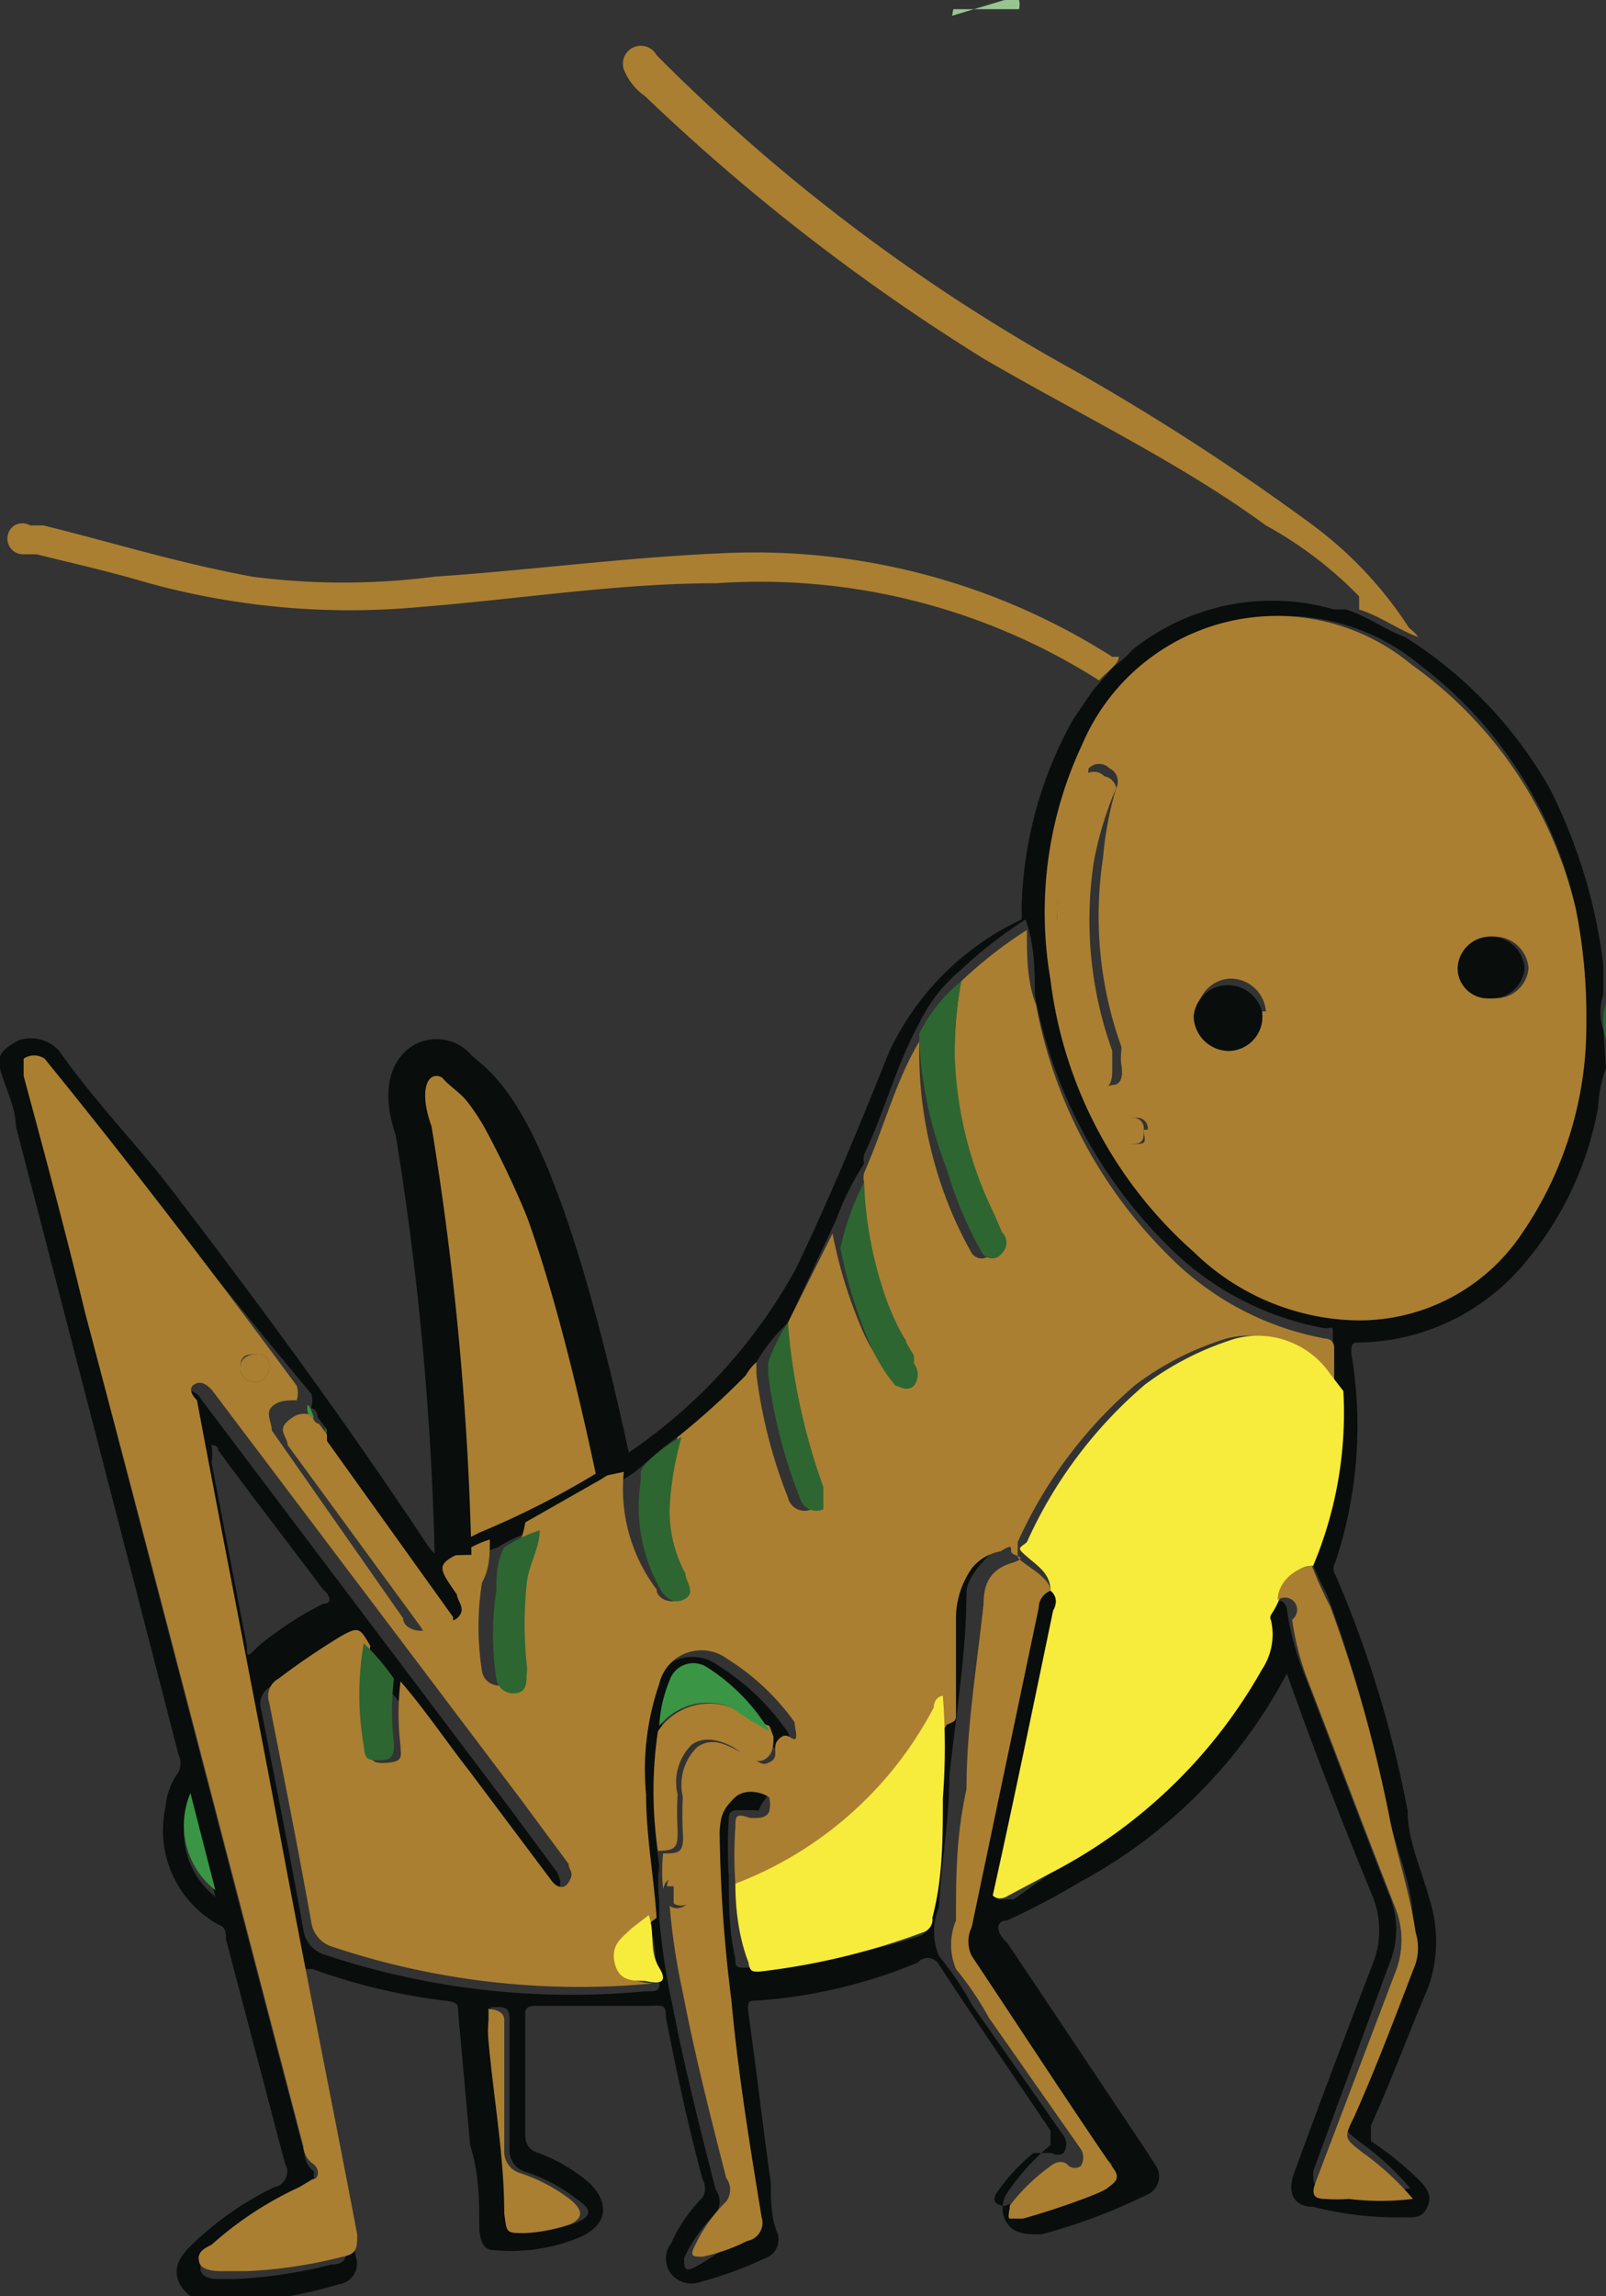 <svg id="Layer_1" data-name="Layer 1" xmlns="http://www.w3.org/2000/svg" viewBox="0 0 12.23 17.48"><rect x="0" y="0" width="12.23" height="17.48" fill="#333333" stroke="none"/><defs><style>.cls-1{fill:#090d0c;}.cls-2{fill:#2d6631;}.cls-3,.cls-4{fill:#aa7f31;}.cls-3,.cls-9{stroke:#090d0c;stroke-miterlimit:10;}.cls-3{stroke-width:0.03px;}.cls-5{fill:#97c491;}.cls-6{fill:#3a9644;}.cls-7{fill:#f7eb3b;}.cls-8{fill:#fdfdfd;}.cls-9{fill:none;stroke-width:0.28px;}</style></defs><title>Artboard 94</title><path class="cls-1" d="M12.23,8.13a1,1,0,0,0-.06.3,2.53,2.53,0,0,1-.58,1.21,1.67,1.67,0,0,1-1.22.58c-.07,0-.08,0-.08.08a3.29,3.29,0,0,1-.12,1.59.09.09,0,0,0,0,.1,8.52,8.52,0,0,1,.55,1.8c0,.22.1.43.16.65a1.06,1.06,0,0,1,0,.68c-.15.35-.28.71-.44,1.06,0,.06,0,.08,0,.12a2.54,2.54,0,0,1,.36.29c.06.06.11.12.07.21s-.1.08-.18.08A2.56,2.56,0,0,1,10,16.8c-.16,0-.2-.12-.14-.27.19-.52.39-1.05.59-1.57a.69.69,0,0,0,0-.53c-.23-.56-.45-1.12-.65-1.69,0,0,0,0,0,0a3.84,3.84,0,0,1-1.58,1.59,5.77,5.77,0,0,1-.55.29c-.09,0-.09.09,0,.17l1.07,1.6.07.11a.15.15,0,0,1-.06.2,4.3,4.3,0,0,1-.82.31c-.1,0-.19,0-.25-.07a.21.21,0,0,1,0-.26A1.67,1.67,0,0,1,8,16.33s0-.06,0-.11c-.29-.43-.58-.85-.86-1.28a.1.1,0,0,0-.15,0,3.89,3.89,0,0,1-1.22.29c-.07,0-.08,0-.07.1.06.43.11.86.17,1.29,0,.13,0,.26.05.38a.15.15,0,0,1-.09.19,2.88,2.88,0,0,1-.49.18.2.2,0,0,1-.23-.06.19.19,0,0,1,0-.23,1.15,1.15,0,0,1,.24-.35.14.14,0,0,0,0-.14c-.11-.41-.2-.82-.28-1.24,0-.06,0-.09-.1-.08-.3,0-.6,0-.9,0,0,0-.08,0-.07.06,0,.31,0,.63,0,.94a.13.13,0,0,0,.1.12,1.29,1.29,0,0,1,.39.23c.16.16.13.32-.07.41a1.37,1.37,0,0,1-.66.1c-.09,0-.1-.09-.11-.15,0-.22,0-.43-.07-.65l-.09-1c0-.07,0-.09-.11-.1a4.59,4.59,0,0,1-1-.24l-.1,0c0,.19.07.37.11.55.1.55.21,1.1.32,1.64a.16.16,0,0,1-.13.21,3.29,3.29,0,0,1-1,.14H1.63a.28.28,0,0,1-.26-.14c-.06-.12,0-.21.08-.29a2.39,2.39,0,0,1,.64-.45.12.12,0,0,0,.08-.18l-.45-1.71c0-.05,0-.09-.06-.11a.82.82,0,0,1-.4-.89.52.52,0,0,1,.1-.27.15.15,0,0,0,0-.13C.94,11.73.53,10.15.12,8.57c0-.13-.07-.27-.11-.4S0,8,.14,7.92A.29.29,0,0,1,.45,8c.28.4.63.75.92,1.14.65.85,1.28,1.71,1.87,2.6.09.13.09.13.23,0l.24-.11a6.94,6.94,0,0,0,1-.52A4.05,4.05,0,0,0,6.06,9.66c.26-.54.49-1.1.71-1.65A2.09,2.09,0,0,1,7.78,7s0-.06,0-.1a3.09,3.09,0,0,1,.39-1.42l.15-.22c.05-.06.11-.12.15-.18a.61.61,0,0,0,.15-.13,1.7,1.7,0,0,1,1.54-.31l.09,0h0s0,0,0,0c.16.05.29.15.45.21h0s0,0,0,0A3.27,3.27,0,0,1,11.8,6a4.06,4.06,0,0,1,.41,1.35s0,0,0,0v.22a.42.42,0,0,0,0,.27ZM2.48,10.92h0a.05.05,0,0,0,0-.05l-.06-.08s0-.06-.05-.07h0a0,0,0,0,0,0,0h0a.19.19,0,0,0,0-.11C1.65,9.75,1,8.91.35,8.1a.14.14,0,0,0-.16,0s0,.09,0,.13C.34,8.78.5,9.38.65,10c.56,2.14,1.11,4.27,1.67,6.4a.17.17,0,0,0,.07.13s0,.08,0,.12l-.1.06a2.68,2.68,0,0,0-.67.44c-.05,0-.11.08-.09.14s.1.06.15.06h.11a3.58,3.58,0,0,0,.73-.11c.12,0,.13-.07.11-.17-.19-1-.38-2-.58-3s-.43-2.23-.64-3.35c0-.06,0-.11,0-.13s.09,0,.12.06l2.34,3.1.37.5s.06.1,0,.14-.09,0-.12,0l0,0-.63-.84c-.18-.23-.34-.47-.53-.69a1.71,1.71,0,0,0-.2-.27c-.08-.14-.09-.15-.23-.07a5.52,5.52,0,0,0-.47.32.15.15,0,0,0-.07.18c.11.56.22,1.11.32,1.67a.23.23,0,0,0,.16.19,5.94,5.94,0,0,0,2.44.28c.1,0,.13,0,.1-.11s0-.27-.08-.4c0-.31-.07-.62-.08-.94a2,2,0,0,1,.1-.84.33.33,0,0,1,.52-.19,1.79,1.79,0,0,1,.51.48s.07.07,0,.13-.08,0-.12,0h0s0,0,0,0h0a1.48,1.48,0,0,0-.48-.45.19.19,0,0,0-.28.1,1.05,1.05,0,0,0-.08.35,3.1,3.1,0,0,0,0,.91,1.24,1.24,0,0,0,0,.27v.13a5,5,0,0,0,.1.66c.09.47.21.94.33,1.41a.15.15,0,0,1,0,.18,1.16,1.16,0,0,0-.24.34c0,.07,0,.1.06.08A1.38,1.38,0,0,0,5.64,17a.14.14,0,0,0,.11-.18c-.09-.55-.18-1.1-.23-1.65a11.18,11.18,0,0,1-.09-1.29c0-.1,0-.2.11-.25s.18,0,.27,0,.06,0,0,.09,0,.06-.09.06l-.06,0c-.08,0-.11,0-.11.07a3.12,3.12,0,0,0,0,.43c0,.21,0,.42.05.63,0,.06,0,.07.08.07A5.3,5.3,0,0,0,7,14.74a.1.1,0,0,0,.07-.11c0-.3.06-.61.08-.91a5.11,5.11,0,0,0,0-.78s0,0,0-.06c0-.23,0-.46,0-.68a.67.67,0,0,1,.12-.36.36.36,0,0,1,.22-.13s.07,0,.08,0,0,.08,0,.09-.19.16-.21.31c0,.47-.08.94-.13,1.41,0,.32-.06.64-.08,1a.48.48,0,0,0,0,.37,2.4,2.4,0,0,1,.25.37l.7,1a.12.12,0,0,1,0,.13.08.08,0,0,1-.09,0c-.06,0-.1,0-.14,0a1.48,1.48,0,0,0-.27.29s-.06.07,0,.1.06,0,.1,0c.22-.06.43-.15.64-.23s.11-.07.05-.15c-.37-.54-.72-1.08-1.08-1.62a.25.25,0,0,1,0-.22l.51-2.43A.14.14,0,0,1,8,12.11c.08,0,.08.1.06.18-.15.72-.3,1.45-.46,2.17,0,0,.08,0,.12,0L8,14.26A3.89,3.89,0,0,0,9.6,12.71a.48.48,0,0,0,.07-.37c0-.05-.05-.14.06-.16a.08.08,0,0,1,.07.07,2.09,2.09,0,0,0,.13.49c.22.57.43,1.13.65,1.69a.67.67,0,0,1,0,.52L10,16.53c0,.08,0,.12.07.13a1.13,1.13,0,0,0,.18,0,2,2,0,0,0,.49,0,2.08,2.08,0,0,0-.38-.35c-.14-.11-.15-.11-.07-.27.17-.38.32-.78.47-1.17a.4.4,0,0,0,0-.24c0-.28-.13-.55-.19-.83a10.64,10.64,0,0,0-.46-1.65,2.92,2.92,0,0,1-.14-.31,3,3,0,0,0,.18-1.33c0-.11,0-.22,0-.33s0-.06-.07-.07a2.24,2.24,0,0,1-1.2-.64,3.61,3.61,0,0,1-1-1.9c0-.18,0-.37-.07-.57a3.33,3.33,0,0,0-.5.39,1.2,1.2,0,0,0-.31.4c-.18.33-.27.69-.42,1a.15.15,0,0,0,0,.07,2.06,2.06,0,0,0-.21.42L6,10.07a1.38,1.38,0,0,0-.24.3.39.39,0,0,0-.08.1,5.8,5.8,0,0,1-.52.47c-.12.08-.22.18-.33.27l-.17.11-.58.33a1.08,1.08,0,0,0-.29.13.77.77,0,0,0-.16.07c-.25.12-.25.12-.09.35,0,.05.12.11,0,.18s-.11,0-.16-.07l-1-1.37Zm9.6-3.14A4.13,4.13,0,0,0,12,6.92a3.18,3.18,0,0,0-1.19-1.86,1.61,1.61,0,0,0-2.51.61A3,3,0,0,0,8,7.46,3.3,3.3,0,0,0,9.09,9.53a1.83,1.83,0,0,0,1.19.52,1.49,1.49,0,0,0,1.31-.66A2.8,2.8,0,0,0,12.08,7.78ZM1.61,11a.33.33,0,0,1,0,.13l.27,1.4c0,.09,0,.09.09,0a2.58,2.58,0,0,1,.49-.32c.07,0,.06-.06,0-.11-.27-.36-.55-.72-.82-1.09C1.68,11.07,1.67,11,1.61,11ZM4,17a1.29,1.29,0,0,0,.39-.08c.12-.05.12-.1,0-.18a1.28,1.28,0,0,0-.4-.21.17.17,0,0,1-.11-.17c0-.33,0-.66,0-1,0-.09-.06-.08-.12-.08s0,0,0,.09a.86.86,0,0,0,0,.16c0,.44.09.88.12,1.31C3.86,17,3.85,17,4,17Zm-2.55-3.3a.63.63,0,0,0,.19.74Z"/><path class="cls-2" d="M12.23,7.91a.42.42,0,0,1,0-.27Z"/><path class="cls-3" d="M4.66,11.16a6.59,6.59,0,0,1-1,.52l-.24.12c0-.33,0-.65,0-1s0-.78-.06-1.16S3.2,8.89,3.14,8.5a.39.39,0,0,1,0-.3c.07-.12.17-.15.27,0a1.62,1.62,0,0,1,.3.39,7.19,7.19,0,0,1,.66,1.72C4.5,10.56,4.58,10.86,4.66,11.16Z"/><path class="cls-4" d="M8.52,5c0,.06-.1.12-.15.18a4.81,4.81,0,0,0-2.91-.74c-.75,0-1.5.12-2.25.18A5.78,5.78,0,0,1,1.1,4.43C.83,4.35.56,4.29.28,4.22l-.1,0A.12.12,0,0,1,.11,4,.12.12,0,0,1,.23,4l.1,0c.53.13,1,.28,1.59.39a5.38,5.38,0,0,0,1.39,0c.74-.05,1.48-.15,2.23-.18A5.06,5.06,0,0,1,8.47,5Z"/><path class="cls-4" d="M10.8,4.85c-.16-.06-.29-.16-.45-.21,0,0,0-.06,0,0h0c0-.06,0-.08,0-.1A3,3,0,0,0,9.64,4C9,3.53,8.21,3.15,7.49,2.73a15.62,15.62,0,0,1-2.58-2A.44.44,0,0,1,4.76.55.12.12,0,0,1,5,.42a14.07,14.07,0,0,0,3.18,2.4A18.18,18.18,0,0,1,10,4a3,3,0,0,1,.73.78A.33.33,0,0,1,10.8,4.85Z"/><path class="cls-5" d="M7.25.12,7.65,0a.1.1,0,0,1,.11,0,.14.14,0,0,1,0,.07s0,0-.07,0H7.26Z"/><path class="cls-6" d="M10.82,4.88s0,0,0,0S10.81,4.86,10.82,4.88Z"/><path class="cls-4" d="M7.32,7.47a3.33,3.33,0,0,1,.5-.39c0,.2,0,.39.07.57a3.61,3.61,0,0,0,1,1.9,2.24,2.24,0,0,0,1.2.64s.07,0,.07.07,0,.22,0,.33l-.1-.13a.67.67,0,0,0-.72-.27,2.25,2.25,0,0,0-.69.35,3.42,3.42,0,0,0-.9,1.2s0,.07,0,.11S8,12,8,12.11a.14.14,0,0,0-.09.13l-.51,2.43a.25.25,0,0,0,0,.22c.36.54.71,1.08,1.08,1.62.06.08,0,.11-.05.15s-.42.17-.64.23c0,0-.08,0-.1,0s0-.07,0-.1A1.48,1.48,0,0,1,8,16.49s.08-.07.14,0a.08.08,0,0,0,.09,0,.12.12,0,0,0,0-.13l-.7-1a2.4,2.4,0,0,0-.25-.37.48.48,0,0,1,0-.37c0-.32,0-.64.08-1,0-.47.08-.94.13-1.41,0-.15.05-.26.21-.31s0-.05,0-.09,0-.05-.08,0a.36.36,0,0,0-.22.13.67.67,0,0,0-.12.36c0,.22,0,.45,0,.68,0,0,0,0,0,.06s0,.06-.07.09A2.85,2.85,0,0,1,5.6,14.34a3.12,3.12,0,0,1,0-.43c0-.08,0-.11.11-.07l.06,0s.08,0,.09-.06,0-.07,0-.09-.17-.1-.27,0-.1.15-.11.25a11.18,11.18,0,0,0,.09,1.29c.05.55.14,1.1.23,1.65a.14.14,0,0,1-.11.18,1.38,1.38,0,0,1-.34.12c-.07,0-.1,0-.06-.08a1.16,1.16,0,0,1,.24-.34.15.15,0,0,0,0-.18c-.12-.47-.24-.94-.33-1.41a5,5,0,0,1-.1-.66h0a.1.1,0,0,0,.15-.05.12.12,0,0,0-.07-.16c-.07,0-.11,0-.13.08a1.24,1.24,0,0,1,0-.27c.12,0,.16,0,.15-.16a2.51,2.51,0,0,1,0-.27.4.4,0,0,1,.11-.38c.13-.09.25,0,.37.06s.12.09.19.05,0-.11.06-.17.09,0,.12,0,0-.1,0-.13a1.79,1.79,0,0,0-.51-.48.33.33,0,0,0-.52.19,2,2,0,0,0-.1.84c0,.32.06.63.08.94l-.13.1c-.07.07-.16.14-.13.26s.13.13.23.14h0a5.94,5.94,0,0,1-2.44-.28.23.23,0,0,1-.16-.19c-.1-.56-.21-1.11-.32-1.67a.15.15,0,0,1,.07-.18,5.52,5.52,0,0,1,.47-.32c.14-.08.15-.07.23.07a2.27,2.27,0,0,0,0,.78c0,.08,0,.12.13.11s.1-.06.1-.13a2,2,0,0,1,0-.49c.19.22.35.46.53.69l.63.84,0,0s.07.08.12,0,0-.09,0-.14l-.37-.5-2.34-3.1s-.06-.08-.12-.06-.06.07,0,.13c.21,1.12.43,2.23.64,3.35s.39,2,.58,3c0,.1,0,.15-.11.17a3.58,3.58,0,0,1-.73.11H1.67s-.13,0-.15-.06,0-.1.09-.14a2.68,2.68,0,0,1,.67-.44l.1-.06c.05,0,.06-.08,0-.12a.17.17,0,0,1-.07-.13C1.76,14.24,1.21,12.11.65,10,.5,9.38.34,8.78.18,8.19c0,0,0-.1,0-.13a.14.14,0,0,1,.16,0c.66.81,1.3,1.65,1.92,2.49a.19.19,0,0,1,0,.11c-.07,0-.14,0-.19.05s0,.12,0,.18l0,0,1,1.43c0,.07.1.11.18.09s.07-.1.07-.16.08.14.16.07,0-.13,0-.18c-.16-.23-.16-.23.09-.35a.77.77,0,0,1,.16-.07c0,.11,0,.22-.06.33a2.17,2.17,0,0,0,0,.67.13.13,0,0,0,.15.11c.08,0,.08-.08.08-.14a.28.28,0,0,0,0-.09,2.91,2.91,0,0,1,0-.59c0-.15.08-.28.1-.42l.58-.33.17-.11s0,0,0,.06A1.27,1.27,0,0,0,5,12.1c0,.07.11.12.19.07s0-.13,0-.19a1,1,0,0,1-.12-.51,2.45,2.45,0,0,1,.09-.53,5.8,5.8,0,0,0,.52-.47.39.39,0,0,1,.08-.1s0,.05,0,.09a3.82,3.82,0,0,0,.24.94.13.13,0,0,0,.18.09c.08,0,.07-.1,0-.17A4.81,4.81,0,0,1,6,10.07l.34-.68s0,0,0,0a3.53,3.53,0,0,0,.22.72,1.27,1.27,0,0,0,.2.33s.08.08.14,0a.14.14,0,0,0,0-.17l0-.06a2.49,2.49,0,0,1-.2-.4A3,3,0,0,1,6.58,9a.15.15,0,0,1,0-.07c.15-.34.24-.7.42-1,0,0,0,0,0,.06a3.13,3.13,0,0,0,.13.91,3,3,0,0,0,.27.64.09.09,0,0,0,.15,0,.11.11,0,0,0,0-.16l-.06-.14A2.94,2.94,0,0,1,7.27,8,2.94,2.94,0,0,1,7.32,7.47ZM2.05,10.4a.08.08,0,0,0-.1-.09c-.06,0-.12,0-.12.1a.1.1,0,0,0,.1.11A.11.11,0,0,0,2.05,10.4Z"/><path class="cls-4" d="M12.08,7.78a2.8,2.8,0,0,1-.49,1.61,1.49,1.49,0,0,1-1.31.66,1.83,1.83,0,0,1-1.19-.52A3.3,3.3,0,0,1,8,7.46a3,3,0,0,1,.24-1.79,1.61,1.61,0,0,1,2.51-.61A3.18,3.18,0,0,1,12,6.92,4.13,4.13,0,0,1,12.08,7.78Zm-4-.8a5.15,5.15,0,0,0,.07.65,3.8,3.8,0,0,0,.16.55.13.13,0,0,0,.16.08c.08,0,.08-.09.07-.15s0-.09,0-.14a2.94,2.94,0,0,1-.14-1.44A2.6,2.6,0,0,1,8.5,6a.11.11,0,0,0-.05-.15.11.11,0,0,0-.16,0,.36.36,0,0,0,0,.09A2.7,2.7,0,0,0,8.05,7Zm1.56.72a.27.27,0,0,0-.27-.25.26.26,0,0,0-.25.24A.27.27,0,0,0,9.34,8,.26.26,0,0,0,9.61,7.7Zm1.74-.1a.25.25,0,0,0,.26-.23.26.26,0,0,0-.26-.24.25.25,0,0,0-.25.24A.23.23,0,0,0,11.35,7.6Zm-2.64,1a.08.08,0,0,0-.09-.09c-.07,0-.11,0-.1.1s0,.1.1.1S8.71,8.67,8.71,8.6Z"/><path class="cls-7" d="M8,12.11c0-.13-.1-.19-.18-.26s-.06-.06,0-.11a3.42,3.42,0,0,1,.9-1.2,2.25,2.25,0,0,1,.69-.35.67.67,0,0,1,.72.27l.1.13A3,3,0,0,1,10,11.92c-.15,0-.21.14-.26.26s-.08.11-.06.16a.48.48,0,0,1-.07.37A3.89,3.89,0,0,1,8,14.26l-.32.17s-.07.05-.12,0c.16-.72.31-1.45.46-2.17C8.05,12.21,8.05,12.15,8,12.11Z"/><path class="cls-7" d="M5.6,14.34A2.85,2.85,0,0,0,7.11,13s0-.08.07-.09a5.11,5.11,0,0,1,0,.78c0,.3,0,.61-.08.91a.1.1,0,0,1-.07.11,5.3,5.3,0,0,1-1.25.3c-.05,0-.07,0-.08-.07C5.63,14.76,5.6,14.55,5.6,14.34Z"/><path class="cls-4" d="M9.73,12.18c0-.12.11-.24.26-.26a2.92,2.92,0,0,0,.14.31,10.64,10.64,0,0,1,.46,1.65c.06.28.15.55.19.83a.4.4,0,0,1,0,.24c-.15.39-.3.79-.47,1.17-.08.16-.07.16.07.27a2.08,2.08,0,0,1,.38.35,2,2,0,0,1-.49,0,1.13,1.13,0,0,1-.18,0c-.1,0-.1-.05-.07-.13l.6-1.58a.67.67,0,0,0,0-.52c-.22-.56-.43-1.12-.65-1.69a2.09,2.09,0,0,1-.13-.49A.08.08,0,0,0,9.73,12.18Z"/><path class="cls-4" d="M3.45,12.31c0,.06,0,.13-.07.16s-.13,0-.18-.09L2.19,11l0,0c0-.06-.08-.11,0-.18s.12-.06.19-.05h0s0,0,0,0h0s0,.06.05.07l.06.08s0,0,0,.05h0s0,0,0,0Z"/><path class="cls-2" d="M7.32,7.47A2.94,2.94,0,0,0,7.27,8a2.94,2.94,0,0,0,.3,1.24l.06.14a.11.11,0,0,1,0,.16.09.09,0,0,1-.15,0,3,3,0,0,1-.27-.64A3.13,3.13,0,0,1,7,7.93s0,0,0-.06A1.2,1.2,0,0,1,7.32,7.47Z"/><path class="cls-4" d="M4,17c-.15,0-.14,0-.16-.15,0-.43-.08-.87-.12-1.31a.86.86,0,0,1,0-.16s0-.1,0-.09.11,0,.12.08c0,.33,0,.66,0,1a.17.17,0,0,0,.11.17,1.28,1.28,0,0,1,.4.21c.09.08.09.13,0,.18A1.29,1.29,0,0,1,4,17Z"/><path class="cls-2" d="M6.58,9a3,3,0,0,0,.18.92,2.49,2.49,0,0,0,.2.4l0,.06a.14.14,0,0,1,0,.17c-.06.05-.11,0-.14,0a1.27,1.27,0,0,1-.2-.33,3.53,3.53,0,0,1-.22-.72s0,0,0,0A2.06,2.06,0,0,1,6.58,9Z"/><path class="cls-4" d="M5.89,13.22c0,.06,0,.13-.06.17s-.13,0-.19-.05-.24-.15-.37-.06a.4.4,0,0,0-.11.38,2.51,2.51,0,0,0,0,.27c0,.12,0,.16-.15.16a3.1,3.1,0,0,1,0-.91A.47.47,0,0,1,5.57,13a2.59,2.59,0,0,0,.29.14h0s0,0,0,0Z"/><path class="cls-2" d="M6,10.07a4.81,4.81,0,0,0,.27,1.25c0,.07,0,.14,0,.17a.13.13,0,0,1-.18-.09,3.82,3.82,0,0,1-.24-.94s0-.08,0-.09A1.38,1.38,0,0,1,6,10.07Z"/><path class="cls-2" d="M4.11,11.65c0,.14-.09.27-.1.42a2.91,2.91,0,0,0,0,.59.28.28,0,0,1,0,.09c0,.06,0,.13-.08.14a.13.13,0,0,1-.15-.11,2.17,2.17,0,0,1,0-.67c0-.11,0-.22.06-.33A1.08,1.08,0,0,1,4.11,11.65Z"/><path class="cls-2" d="M5.19,10.94a2.45,2.45,0,0,0-.09.53,1,1,0,0,0,.12.51c0,.06.08.14,0,.19s-.15,0-.19-.07a1.27,1.27,0,0,1-.15-.83s0,0,0-.06S5.07,11,5.19,10.94Z"/><path class="cls-2" d="M3,12.78a2,2,0,0,0,0,.49c0,.07,0,.13-.1.13s-.12,0-.13-.11a2.27,2.27,0,0,1,0-.78A1.71,1.71,0,0,1,3,12.78Z"/><path class="cls-6" d="M5.86,13.18A2.59,2.59,0,0,1,5.57,13a.47.47,0,0,0-.55.14,1.05,1.05,0,0,1,.08-.35.19.19,0,0,1,.28-.1A1.48,1.48,0,0,1,5.86,13.18Z"/><path class="cls-7" d="M4.91,15.08h0c-.1,0-.2,0-.23-.14s.06-.19.13-.26l.13-.1c.05.13,0,.27.08.4S5,15.1,4.91,15.08Z"/><path class="cls-6" d="M1.45,13.65l.19.74A.63.63,0,0,1,1.45,13.65Z"/><path class="cls-4" d="M5.08,14.36c0-.07.06-.1.13-.08a.12.12,0,0,1,.07.16.1.1,0,0,1-.15.05h0v-.13Z"/><path class="cls-6" d="M2.39,10.79s-.05,0-.05-.07S2.38,10.76,2.39,10.79Z"/><path class="cls-6" d="M2.48,10.92s0,0,0-.05A.05.05,0,0,1,2.48,10.92Z"/><path class="cls-8" d="M10.3,4.61s0,0,0,0S10.31,4.64,10.3,4.61Z"/><path class="cls-6" d="M5.88,13.22s0,0,0,0S5.88,13.2,5.88,13.22Z"/><path class="cls-6" d="M2.34,10.72s0,0,0,0A0,0,0,0,1,2.34,10.72Z"/><path class="cls-6" d="M2.5,10.94s0,0,0,0Z"/><path class="cls-6" d="M5.09,14.44v0Z"/><path class="cls-4" d="M2.05,10.4a.11.11,0,0,1-.12.12.1.1,0,0,1-.1-.11c0-.07.06-.1.12-.1A.08.08,0,0,1,2.05,10.4Z"/><path class="cls-4" d="M8.05,7a2.7,2.7,0,0,1,.2-1,.36.36,0,0,1,0-.09.11.11,0,0,1,.16,0A.11.11,0,0,1,8.5,6a2.6,2.6,0,0,0-.17.56A2.94,2.94,0,0,0,8.47,8s0,.09,0,.14,0,.13-.07.15a.13.13,0,0,1-.16-.08,3.8,3.8,0,0,1-.16-.55A5.15,5.15,0,0,1,8.05,7Z"/><path class="cls-1" d="M9.61,7.7A.26.26,0,0,1,9.34,8a.27.27,0,0,1-.25-.26.26.26,0,0,1,.25-.24A.27.27,0,0,1,9.61,7.7Z"/><path class="cls-1" d="M11.35,7.6a.23.23,0,0,1-.25-.23.25.25,0,0,1,.25-.24.26.26,0,0,1,.26.24A.25.25,0,0,1,11.35,7.6Z"/><path class="cls-4" d="M8.71,8.6c0,.07,0,.11-.09.11s-.1,0-.1-.1,0-.1.1-.1A.08.08,0,0,1,8.71,8.6Z"/><path class="cls-9" d="M3.45,11.84a23.28,23.28,0,0,0-.3-3.23c-.19-.55.19-.65.33-.49s.59.22,1.2,3.1"/></svg>